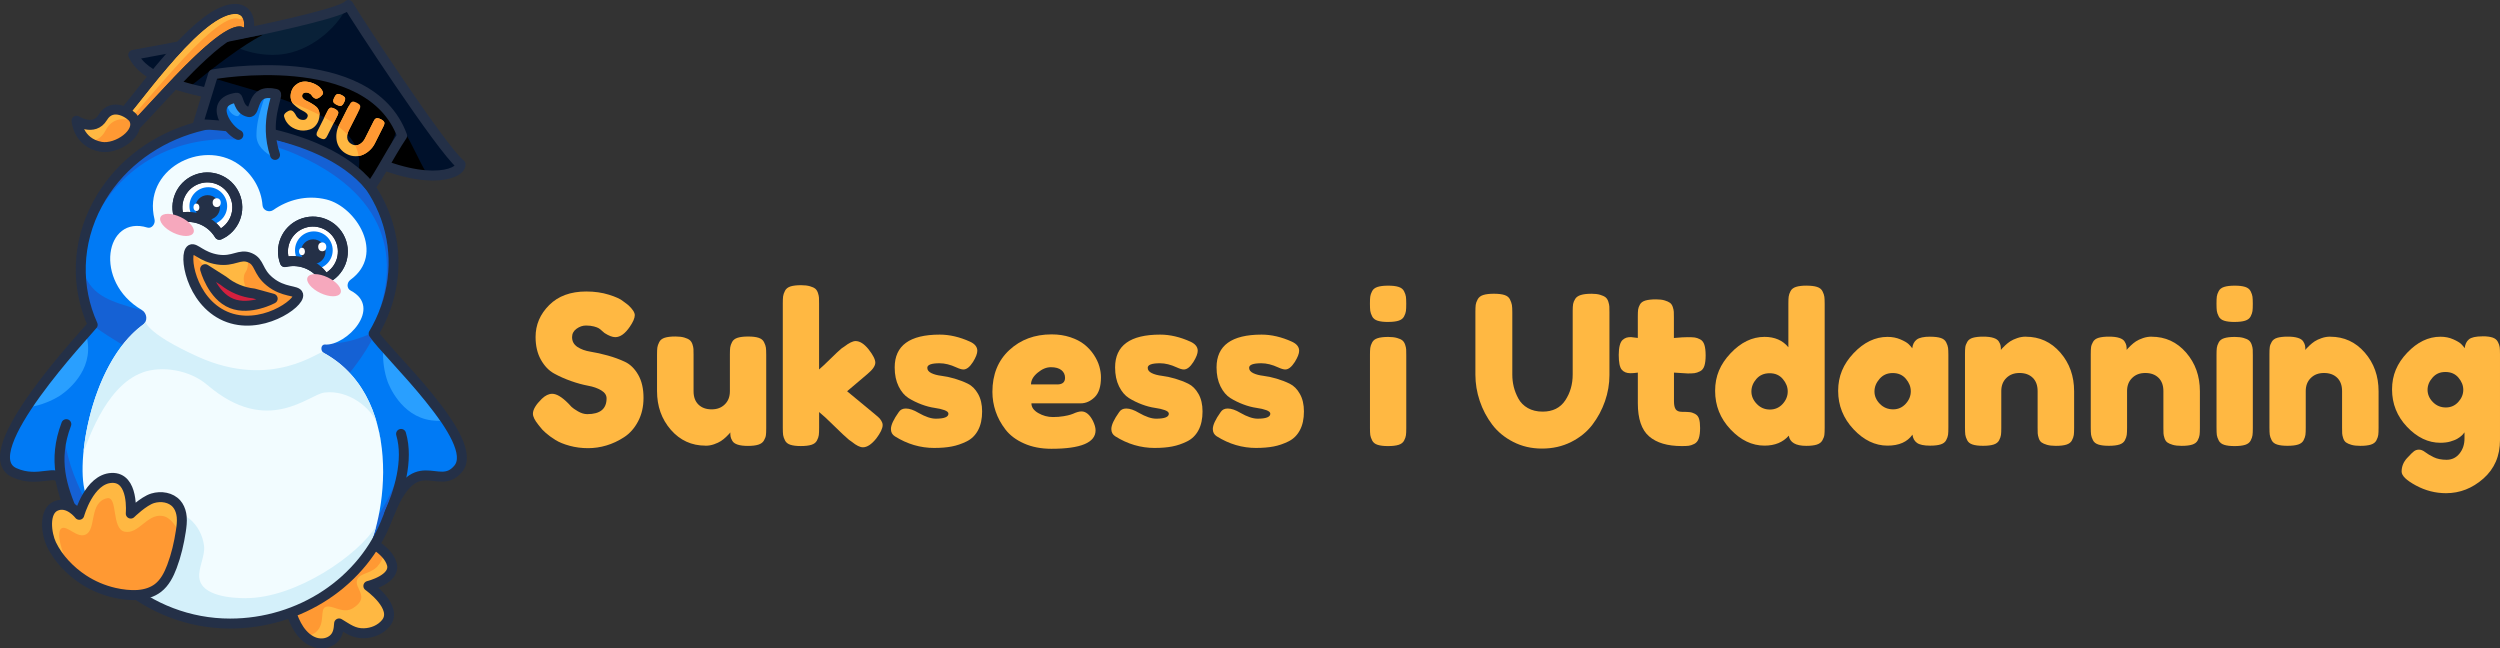 <?xml version="1.0" encoding="UTF-8"?>
<svg xmlns="http://www.w3.org/2000/svg" id="Layer_1" data-name="Layer 1" viewBox="0 0 1023.88 265.56">
  <rect x="0" y="0" width="1023.88" height="265.56" fill="#333333" stroke="none"/>
  <defs>
    <style> .cls-1 { fill: none; } .cls-1, .cls-2, .cls-3 { stroke: #243047; stroke-width: 4.08px; } .cls-1, .cls-2, .cls-3, .cls-4 { stroke-linecap: round; stroke-linejoin: round; } .cls-5 { fill: #243047; } .cls-6 { fill: #00112b; } .cls-2 { fill: #d4203e; } .cls-3, .cls-7 { fill: #fff; } .cls-8 { fill: #d4f0fa; } .cls-9 { fill: #1561d4; } .cls-10 { fill: #f6a8bd; } .cls-11 { fill: #f93; } .cls-12 { fill: #ffb842; } .cls-4 { stroke: #299fff; stroke-width: 1.73px; } .cls-4, .cls-13 { fill: #007af5; } .cls-14 { fill: #f2fcff; } .cls-15 { fill: #299fff; } .cls-16 { fill: #092138; } </style>
  </defs>
  <path class="cls-12" d="M160.47,230.99c1.77,6.21-9.61,8.99-9.61,8.99,0,0,12.5,8.78,7.16,15.26-2.16,2.62-5.51,4.02-8.94,4.11-4.22.12-6.67-1.92-10.2-4.02-.16,2.6-.5,4.91-2.56,6.59-1.91,1.56-4.65,1.99-7.14,1.24-2.69-.81-4.98-2.88-6.61-5.28s-2.68-5.13-3.62-7.86c-1.47-4.26-2.74-8.67-2.76-13.08-.03-8.91,7.44-17.4,15.62-19.23,4.17-.93,8.68-.32,12.9,1.13,4.63,1.59,13.99,5.98,15.75,12.13v.02Z"></path>
  <path class="cls-11" d="M154.61,231.92c1.4-1.52,2.4-3.6,2.86-5.67-3.49-3.51-8.95-6.03-12.33-7.24-1.51.36-2.98.77-4.31,1.15-6.6,1.86-17.3,4.87-24.01,12.29-.41,1.47-.61,2.99-.61,4.52.01,4.41,1.28,8.82,2.76,13.08.94,2.72,1.99,5.46,3.62,7.86.71,1.05,1.54,2.01,2.47,2.86,1.82-.4,3.44-1.08,4.49-2.03,3.87-3.56,1.2-9.39,3.96-10.22,2.81-.84,6.95,3.14,11.09.53,7.37-4.65.12-8.17,1.74-11.79,1.16-2.6,5.43-2.23,8.28-5.32v-.02Z"></path>
  <path class="cls-1" d="M160.47,230.99c1.77,6.21-9.61,8.99-9.61,8.99,0,0,12.5,8.78,7.16,15.26-2.16,2.62-5.51,4.02-8.94,4.11-4.22.12-6.67-1.92-10.2-4.02-.16,2.6-.5,4.91-2.56,6.59-1.91,1.56-4.65,1.99-7.14,1.24-2.69-.81-4.98-2.88-6.61-5.28s-2.68-5.13-3.62-7.86c-1.47-4.26-2.74-8.67-2.76-13.08-.03-8.91,7.44-17.4,15.62-19.23,4.17-.93,8.68-.32,12.9,1.13,4.63,1.59,13.99,5.98,15.75,12.13v.02Z"></path>
  <path class="cls-13" d="M153.03,136.63c.42-.71.83-1.44,1.23-2.17,15.98-29.61,3.35-65.02-28.21-79.11-31.55-14.08-70.08-1.5-86.06,28.1-8.78,16.27-8.92,34.29-2.03,49.57-1.98,2.71-44.62,42.53-32.1,60.56,8.79,3.37,18.55,1.25,18.27-.28-6.45-35.25-2.57,62.08,70.12,62.08,28.84,0,53.69-18.03,64.91-44.16,3.02-7.03.31-15.42,26.32-16.96,15.06-.89-24.31-51.32-32.46-57.63h0Z"></path>
  <path class="cls-9" d="M96.34,243.7c-7.28,0-14.52-1.17-21.42-3.48.14-.35.27-.66.37-.93,2.76-6.95,4.97-20.59-3.02-27.22-7.84-6.51-22.14-3.48-30.12,5.08-.5-.62-.99-1.25-1.47-1.89-1.7,2.77-3.15,5.68-4.17,8.76.25.37.5.73.76,1.09h0c.24.34.48.68.73,1.01,0,0,0,.02.02.03.49.67.99,1.33,1.5,1.98.02.02.03.04.05.06.51.65,1.03,1.28,1.56,1.91,0,.02.03.03.04.05.8.95,1.62,1.87,2.46,2.77,0,0,.03.03.04.04.56.6,1.12,1.18,1.7,1.76.02.02.04.04.06.06.57.57,1.16,1.14,1.75,1.69.02.02.04.03.05.05.29.27.59.55.89.82h0c.61.55,1.22,1.09,1.84,1.61.02.02.04.04.07.06.61.52,1.24,1.03,1.87,1.52.03.02.06.05.09.07.63.5,1.27.98,1.92,1.45.02.02.04.03.07.05.31.23.63.45.94.68,0,0,.03.02.04.03.66.46,1.32.91,1.99,1.35.03.02.06.04.1.06.67.43,1.34.86,2.02,1.27.04.02.07.04.11.07.68.41,1.37.81,2.07,1.2.03,0,.05.03.08.04.33.18.66.36,1,.54.03,0,.05.03.08.04.7.37,1.41.74,2.13,1.09.04.02.08.04.12.06.71.35,1.43.68,2.15,1,.04.02.08.04.12.05.36.16.72.31,1.08.47h0c.23.1.45.19.68.28.04,0,.07.03.11.04.21.09.42.17.63.25.05.02.1.04.16.06.2.08.4.16.6.23.06.02.12.05.19.07.2.07.39.15.59.22.07.03.14.05.21.08.19.07.38.14.58.21.06.02.12.04.18.06.01,0,.03,0,.04.02.19.07.38.13.57.2h0c.08.03.15.05.23.08.19.06.38.13.57.19.08.03.16.05.24.08.19.06.38.12.57.18.08.03.16.05.24.07.19.06.38.12.57.17.06.02.13.04.19.06l.06.02c.19.06.38.11.57.17.08.02.16.04.24.07.2.05.39.11.59.16.07.02.14.04.21.06.2.05.41.11.61.16.06,0,.11.03.17.04.22.06.44.11.66.17h.01c.36.09.73.17,1.09.26.05,0,.1.02.15.03.36.08.72.16,1.09.23.04,0,.08.02.12.02.19.04.37.07.56.11.1.02.19.04.29.06.17.03.34.06.5.09.09.02.18.03.27.05.03,0,.06,0,.09.02.16.03.32.06.49.08h.04c.11.02.22.04.33.06.16.03.31.05.47.07.13.02.27.04.4.06.15.02.3.04.46.07h.01c.13.02.27.04.4.06.15.02.3.04.45.06.14.02.28.04.43.05.15.02.29.04.44.05.09,0,.18.02.27.03.06,0,.12,0,.18.02.14.02.29.03.43.05.08,0,.17.02.25.03.07,0,.14,0,.2.02.14,0,.28.03.42.04.15,0,.31.03.46.04.14,0,.28.02.41.03.16,0,.32.02.48.04.13,0,.27.02.4.03.12,0,.25.02.37.02h.12c.13,0,.26.02.39.02.17,0,.34.02.51.02.13,0,.25,0,.38.02.18,0,.36,0,.54.02.12,0,.23,0,.35,0,.2,0,.41,0,.61,0h2.03c.28,0,.57,0,.85-.02h.15c.23,0,.47,0,.7-.02.09,0,.17,0,.26,0,.2,0,.39-.02.59-.03.09,0,.18,0,.27-.02.19,0,.38-.02.57-.03.1,0,.21,0,.31-.02.16,0,.31-.02.47-.03h.06c.11,0,.22-.02.32-.03.08,0,.16,0,.23-.02.09,0,.19,0,.28-.02.11,0,.23-.02.34-.03.08,0,.17-.02.25-.02s.16,0,.24-.02c.1,0,.21-.02.31-.03.17-.02.35-.04.52-.06.12,0,.24-.03.35-.04.16-.02.32-.04.48-.06.12,0,.24-.03.36-.05.16-.02.31-.04.47-.06.12-.02.23-.03.35-.05.09,0,.19-.03.28-.04.06,0,.13-.02.19-.03.13-.02.25-.04.38-.06.05,0,.11-.02.16-.03.09,0,.19-.03.28-.04.12-.02.25-.04.37-.06.15-.02.3-.05.44-.07.12-.02.25-.04.37-.07.15-.03.3-.05.45-.08.12-.02.24-.05.35-.07.15-.03.31-.06.46-.09.13-.03.26-.05.39-.08l.42-.09c.13-.03.27-.06.4-.09.02,0,.05,0,.07,0,.11-.02.22-.05.34-.07.14-.03.27-.06.41-.09.08-.02.17-.04.25-.06.05,0,.1-.02.15-.03.14-.03.27-.07.41-.1.13-.03.26-.06.39-.1.14-.03.27-.07.41-.1.06-.02.12-.03.18-.05.07-.02.14-.03.2-.05.14-.04.28-.08.42-.11.12-.03.25-.07.37-.1.14-.04.28-.08.42-.12l.12-.03c.09-.02.17-.05.26-.07.14-.04.28-.08.42-.12.12-.04.25-.07.37-.11.14-.04.28-.09.43-.13.12-.04.24-.07.35-.11.14-.05.29-.09.43-.14.03,0,.06-.02.09-.03.09-.03.17-.05.26-.08.14-.05.29-.1.43-.14.11-.04.23-.08.34-.12.14-.05.29-.1.43-.15.05-.02.11-.04.16-.06.06-.02.12-.04.17-.06.15-.05.29-.11.44-.16.11-.04.22-.08.32-.12.15-.05.3-.11.44-.17.11-.04.21-.08.32-.12.15-.06.29-.11.44-.17.04-.02.08-.03.12-.05.07-.03.13-.05.2-.08.15-.06.3-.12.45-.18.1-.04.2-.08.3-.12.15-.06.29-.12.44-.18.1-.04.21-.09.31-.13.15-.06.29-.13.44-.19.1-.04.2-.09.3-.13.15-.07.3-.14.46-.2.09-.04.19-.08.28-.13.15-.07.3-.14.45-.21.1-.04.19-.09.29-.13.15-.07.3-.14.46-.22.07-.03.14-.07.22-.1.02,0,.04-.02.06-.03.15-.07.31-.15.46-.23.06-.03.13-.06.19-.09.03,0,.05-.02.08-.04.16-.08.31-.16.46-.23.09-.04.17-.09.26-.13.15-.08.31-.16.46-.24.09-.04.17-.09.26-.13.16-.08.31-.17.47-.25.03-.02.06-.03.09-.05.05-.03.1-.05.15-.08.16-.08.31-.17.47-.26.08-.04.16-.09.24-.13.16-.09.31-.18.47-.26.08-.04.16-.09.23-.13.16-.09.32-.18.48-.28.07-.04.15-.09.22-.13.16-.09.32-.19.48-.28.05-.03.09-.05.14-.08.03-.02.06-.03.08-.05.16-.1.32-.19.47-.29.07-.04.14-.09.22-.13.16-.1.32-.2.48-.3l.03-.02c.06-.04.12-.07.17-.11.16-.1.32-.2.48-.31.07-.04.13-.09.2-.13.16-.1.32-.21.47-.31.03-.02.06-.04.09-.06.04-.02.07-.05.11-.07.16-.11.32-.21.47-.32.07-.04.13-.09.2-.13.16-.11.32-.22.48-.33.06-.04.13-.09.19-.13.16-.11.32-.23.48-.34.06-.04.11-.08.17-.12h0c.16-.12.32-.24.48-.36.02,0,.04-.03.06-.04.04-.03.08-.06.11-.08.16-.12.32-.24.49-.36,0,0,.03-.02.04-.03.04-.03.08-.06.13-.09.16-.12.32-.24.48-.37.05-.04.11-.08.16-.12.16-.13.33-.25.49-.38.02,0,.04-.03.05-.04.03-.02.06-.05.1-.07.16-.13.33-.26.49-.39.04-.03.07-.06.11-.09,0,0,.03-.02.04-.03.16-.13.33-.26.49-.4.02,0,.04-.03.05-.04.03-.02.06-.05.09-.07.16-.13.33-.27.49-.41.04-.04.09-.07.13-.11.16-.14.32-.27.48-.41.03-.03.06-.05.09-.08l.04-.04c.16-.14.33-.28.49-.43.02-.02.04-.04.07-.06.02-.02.04-.03.05-.05.16-.14.33-.29.49-.44.04-.03.08-.07.11-.1.16-.15.33-.3.49-.45.04-.03.07-.07.11-.1.16-.15.32-.3.48-.45l.11-.11c.16-.15.33-.31.49-.47.03-.03.07-.06.1-.1.16-.16.32-.31.48-.47l.04-.04s.04-.03.05-.05c.16-.16.33-.32.49-.49l.09-.09c.16-.16.32-.33.48-.49l.07-.07.02-.02c.16-.17.32-.34.48-.5l.05-.05.03-.03c.16-.17.32-.34.48-.51l.08-.08c.16-.17.32-.35.48-.52l.03-.03s.03-.03.04-.05c.16-.17.31-.35.47-.52.02-.03.05-.06.07-.08.16-.18.31-.36.47-.54.02-.03.05-.05.07-.08.15-.18.31-.36.46-.54,0-.02.03-.03.04-.05,0,0,.02-.02.03-.03.16-.18.31-.37.47-.56.02-.02.03-.04.05-.06h0c.16-.2.31-.39.47-.58,0,0,0,0,0-.02,0-.02.03-.03.04-.05.16-.19.31-.38.46-.58.02-.02.03-.04.05-.06.15-.19.31-.39.46-.59.02-.02.03-.04.05-.06.15-.2.3-.39.45-.59l.02-.03s.02-.02.02-.03c.15-.2.3-.4.45-.6,0-.02.03-.04.04-.05.15-.2.3-.41.45-.61,0-.02.03-.03.04-.05.15-.21.3-.41.44-.62h0s.02-.03.03-.05c.15-.21.3-.42.44-.63,0,0,.02-.03.03-.04.15-.21.29-.43.44-.64h0s0-.03.02-.04c.15-.22.29-.43.44-.65h0s0-.03.02-.04c.14-.22.29-.44.43-.66h0s0-.02.02-.03c.14-.22.28-.44.43-.67l.02-.03c.14-.22.28-.45.42-.68h0s0-.02,0-.03c.14-.23.28-.45.41-.68h0v-.02c.14-.23.27-.46.41-.69,0,0,0,0,0-.02.14-.23.27-.47.41-.7h0v-.02c.13-.23.27-.47.4-.71h0c.13-.25.26-.49.39-.73h0c.13-.25.26-.49.39-.74h0c.13-.25.25-.5.38-.74h0c.13-.25.25-.5.37-.75h0c.25-.5.49-1,.73-1.51h0c.22-.47.44-.95.65-1.43h0c3.3-7.4,5.43-15.25,6.33-23.29h0c0-.13-.02-.26-.04-.38-8.39,31.89-35.96,55.08-68.67,55.08l.12.03Z"></path>
  <path class="cls-9" d="M153.03,136.63c.14-.23.27-.47.41-.7-26.58,12.28-27.45-4.8-60.18,8.54-32.03-24.91-55.16-12.99-60.11-36.79-.42,8.71,1.23,17.4,4.82,25.34-.59.81,66.83,46.56,99.76,25.16,5.26-3.42,16.28-20.04,15.3-21.56h0Z"></path>
  <path class="cls-14" d="M132.59,144.52c-1.48-.82-1.2-3.53.49-3.41,8.75.63,23.81-15.18,10.51-22.12-1.68-.88-1.6-3.27-.07-4.39,14.48-10.53,2.37-29.96-9.89-32.92-8.17-1.97-15.85.22-21.67,4.31-1.77,1.24-4.3.16-4.45-1.92-.47-6.45-4.01-12.79-9.9-16.85-15.08-10.4-39.35,2.23-34.32,22.63.43,1.76-1.11,3.91-2.93,3.35-17.26-5.34-22.24,22.05-2.32,33.72,2.21,1.29,2.59,4.54.54,6.04-22.3,16.32-28.45,60.79-22.78,70.98.34.62-.71,8.27-3.12,13.82,12.36,22.51,35.32,37.63,61.6,37.63,21.53,0,40.83-10.05,53.91-26.01,8.7-10.63,19.62-65.45-15.58-84.85h-.02Z"></path>
  <path class="cls-8" d="M58.5,152.48c7.67-2.66,18.96-1.18,26.43,5.2,24.67,21.11,41.5,3.89,47.93,3.09,10.04-1.26,19.5,6.57,21.6,12.93-2.13-7.86-5.8-15.3-11.62-21.34h0c-1.02-1.07-2.1-2.08-3.23-3.03h0c-.21-.18-.42-.35-.64-.53-.02-.02-.05-.04-.07-.06,0,0,0,0-.02,0-.02-.02-.04-.03-.06-.05-.24-.19-.49-.39-.73-.57,0,0-.02,0-.02-.02,0,0-.02,0-.03-.02-.54-.41-1.09-.81-1.66-1.2-.05-.03-.1-.07-.15-.1-.02,0-.04-.03-.06-.04,0,0,0,0-.02,0-.2-.14-.41-.27-.61-.41-.02,0-.04-.03-.06-.04-.07-.05-.14-.09-.21-.14h0c-.19-.12-.38-.25-.58-.37-.1-.06-.2-.13-.31-.19-.2-.12-.4-.24-.61-.36-.02,0-.03-.02-.05-.03,0,0-.02,0-.03-.02-.07-.04-.14-.08-.21-.12-.3-.17-.6-.34-.9-.51h0c-.06-.03-.12-.07-.18-.11,0,0-.03-.02-.04-.03-.05-.04-.11-.08-.15-.13h0c-1.05-1.03-20.51,15.68-51.19,1.79-22.27-10.08-21.24-14.74-21.47-14.28,0,.03-.03.06-.05.09-.05.09-.1.18-.16.27h0c-.08.13-.18.25-.28.36h0c-.05.06-.1.11-.15.16h0s-.09.09-.14.13c-.05.04-.1.08-.14.12-.02.02-.04.04-.07.05-.18.14-.37.27-.55.41-.04.03-.09.07-.13.1-.02,0-.03.03-.05.04-.12.09-.24.19-.36.28,0,0-.02.02-.03.02-.06.05-.12.1-.18.15-.11.09-.22.18-.33.27-.02.02-.04.03-.06.05s-.05.04-.07.06c-.03.02-.05.05-.08.07-.11.09-.22.18-.32.27-.02.02-.05.04-.07.06-.03.03-.07.06-.1.08,0,0-.03.02-.04.04-.11.09-.21.19-.32.28-.03.03-.06.05-.09.08-.02.02-.05.04-.07.07,0,0-.03.02-.04.03-.1.09-.19.17-.29.26h0c-8.46,7.74-14.26,19.66-17.7,31.5h0c-.06.22-.12.43-.18.64v.03c-.06.21-.12.41-.17.62v.04c-.07.2-.12.41-.18.61,0,0,0,.03,0,.04-.05.2-.11.4-.16.61v.04c-.06.2-.12.41-.17.61v.02c-.06.21-.11.42-.16.62h0c-.58,2.36-1.07,4.68-1.47,6.95v.03c-.04.19-.07.37-.1.56,0,.03,0,.05,0,.08-.03.17-.06.35-.09.52,0,.04,0,.07-.02.11-.03.17-.05.33-.08.5,0,.04,0,.09-.02.13-.02.16-.05.32-.07.48,0,.05,0,.1-.02.15-.02.15-.05.31-.07.46,0,.05-.02.1-.02.16-.02.15-.04.3-.06.45,0,.05,0,.11-.02.16-.02.15-.04.3-.06.45,0,.05,0,.11-.02.16-.02.15-.04.29-.06.44,0,.05,0,.11-.02.16-.02.15-.04.29-.05.44,0,.05,0,.1-.02.16-.02.15-.03.3-.05.44,0,.05,0,.1-.02.15-.02.15-.03.3-.05.45v.07c.92-.8,8.09-26.5,24.29-32.12h-.03Z"></path>
  <path class="cls-8" d="M100.77,244.99c-5.75,0-18.28-.79-19.15-8.36-.47-4.15,2.51-8.97,1.93-13.23-.59-4.29-2.61-8.17-5.96-10.95-4.82-4-18.26,2.66-23.99,10.25-.16-.22-.32-.43-.47-.65-2.22,2.93-4.36,5.92-6.27,9.04.35.33.71.65,1.07.97-.96,2.26-1.26,3.97-.59,4.58,17.61,16.29,42.59,22.7,65.77,16.08.04,0,.09-.03.13-.04.02,0,.04,0,.06-.02.17-.05.34-.1.51-.15h0c.78-.23,1.55-.48,2.32-.74.03,0,.06-.02.09-.03.21-.07.42-.15.64-.22.07-.02.14-.05.2-.07.2-.07.4-.14.6-.22.08-.03.15-.06.23-.09.2-.07.39-.15.59-.22.08-.03.15-.06.23-.09.2-.08.39-.15.59-.23.06-.03.13-.05.19-.08.92-.37,1.84-.76,2.74-1.16.08-.04.16-.07.23-.1.18-.08.35-.16.53-.24.1-.04.19-.09.29-.13.17-.08.33-.16.5-.24.1-.05.2-.1.3-.15.16-.08.33-.16.49-.24.1-.05.2-.1.31-.15.16-.08.32-.16.48-.24.1-.05.2-.1.3-.16.16-.08.33-.17.49-.25.04-.02.08-.04.12-.06.35-.19.7-.38,1.05-.57.11-.06.22-.12.34-.19.14-.08.28-.16.42-.24.12-.07.24-.14.36-.21.13-.08.27-.16.4-.23.13-.07.25-.15.38-.22.13-.08.26-.15.39-.23s.26-.16.39-.24c.12-.08.25-.15.37-.23.14-.08.27-.17.41-.26.12-.07.23-.15.35-.22.16-.1.32-.2.47-.31.09-.06.18-.12.28-.18.24-.16.48-.32.72-.48.09-.06.18-.12.27-.19.16-.11.31-.21.47-.32.1-.07.2-.14.31-.22.14-.1.29-.2.43-.3.1-.07.21-.15.31-.22.14-.1.28-.2.42-.31.1-.08.21-.15.31-.23.14-.11.29-.21.43-.32.1-.07.2-.15.29-.22.15-.12.3-.23.46-.35.09-.07.17-.13.26-.2.21-.16.42-.33.63-.5.03-.02.05-.04.08-.06.98-.79,1.94-1.6,2.88-2.44.7-.63,1.41-1.28,2.12-1.95h0c.49-.48.98-.96,1.46-1.45l.07-.07c.22-.22.43-.44.64-.67l.09-.09c.21-.22.41-.44.62-.66.03-.03.05-.06.08-.09.21-.23.42-.45.62-.68.02-.02.04-.05.06-.07.21-.24.42-.47.63-.71,0-.02.03-.03.04-.05.22-.25.43-.5.65-.75,0,0,.02-.02.02-.03.22-.26.44-.52.66-.78h0c.67-.87,1.28-1.77,1.84-2.7h0c.06-.1.12-.21.17-.32,0,0,0-.02.02-.03.06-.1.11-.21.17-.31,0-.02.02-.03.03-.05.05-.1.11-.21.16-.32,0-.02.02-.03.03-.05.05-.11.11-.22.16-.33,0,0,0-.03.02-.04.06-.12.11-.24.17-.36h0c.37-.78.73-1.62,1.08-2.52v-.02c.05-.14.11-.28.16-.42,0-.02,0-.04.02-.05.05-.14.1-.27.16-.41l.02-.07c.05-.14.1-.28.15-.42,0-.02.02-.04.02-.06.05-.14.1-.29.16-.44,0,0,0-.03,0-.04.4-1.13.78-2.34,1.14-3.61v-.03c.05-.17.1-.34.14-.51l.02-.06c.05-.17.09-.34.14-.5,0-.02,0-.05.02-.07.05-.17.09-.34.13-.51-7.12,11.89-32.82,29.58-53.31,29.58h.03Z"></path>
  <path class="cls-8" d="M155.09,211.05h0s0,.06-.02.09c1.72-8.46,2.47-18.67,1.12-28.76v-.05c1.36,10.07.61,20.26-1.09,28.72h0Z"></path>
  <path class="cls-8" d="M154.77,174.89c.33,1.76.88,4.35,1.42,7.44-.33-2.51-.81-4.99-1.42-7.44Z"></path>
  <path class="cls-8" d="M154.77,174.89s0-.03,0-.05c-.09-.36-.18-.72-.28-1.07,0-.02,0-.04-.02-.07.11.39.21.79.31,1.19h0Z"></path>
  <path class="cls-8" d="M154.1,215.35c.05-.18.09-.36.14-.54-.05.18-.09.36-.14.54Z"></path>
  <path class="cls-8" d="M154.25,214.79c.29-1.16.56-2.36.82-3.6-.25,1.24-.52,2.44-.82,3.6Z"></path>
  <path class="cls-1" d="M164.26,177.71c3.22,10.91-1.02,24-4.8,32.66"></path>
  <path class="cls-9" d="M26.65,181.64c-1.88,2.55-3.42,27.01,7.18,41.2,1.1-2.96,2.58-5.75,4.27-8.43-5.58-17.01-8.15-17.07-11.45-32.76h0Z"></path>
  <path class="cls-9" d="M39.81,87.89c14.12-26.39,43.88-36.31,72.43-27.96,1.58.46,3.16.98,4.74,1.56,1.24.45,1.85.68,3.08,1.2,38.52,16.39,45.19,43.24,32.59,71.42,15.24-28.94,2.95-63.42-27.58-77.17-30.65-13.8-68.08-1.47-83.6,27.53-.67,1.25-1.28,2.51-1.85,3.77.06-.12.12-.24.19-.36h0Z"></path>
  <path class="cls-15" d="M36.03,141.15c-.12-1.24-.32-2.47-.62-3.68-9.08,10.41-17.88,22.09-22.59,29.1,3.99-.62,8.5-2.48,11.64-4.47.98-.62,12.68-8.31,11.56-20.96h0Z"></path>
  <path class="cls-15" d="M176.63,172.15c1.23.16,2.48.23,3.72.21-8.15-11.15-17.6-22.31-23.41-28.45-.27,4.03.55,8.84,1.8,12.34.39,1.09,5.31,14.2,17.89,15.9Z"></path>
  <path class="cls-1" d="M153.03,136.63c.42-.71.83-1.44,1.23-2.17,15.98-29.61,3.35-65.02-28.21-79.11-31.55-14.08-70.08-1.5-86.06,28.1-8.78,16.27-8.92,34.29-2.03,49.57-1.79,2.45-49.51,52.61-32.1,60.56,10,4.56,17.75-2.19,18.99,3.41,7.41,33.47,35.67,58.39,69.4,58.39,28.45,0,54.56-16.91,64.45-43.1,11.3-29.94,20.62-10.15,28.99-20.33,9.44-11.47-29.24-46.93-34.67-55.32h0Z"></path>
  <path class="cls-3" d="M88.28,94.02c.58.67,1.1,1.39,1.56,2.14,6.21-2.71,9.04-9.94,6.32-16.15-2.71-6.21-9.94-9.04-16.15-6.32-5.98,2.61-8.87,9.46-6.56,15.56,5.45-1.3,11.16.54,14.83,4.77Z"></path>
  <circle class="cls-13" cx="85.31" cy="84.39" r="7.72"></circle>
  <circle class="cls-5" cx="85.04" cy="84.97" r="5.05"></circle>
  <ellipse class="cls-7" cx="88.75" cy="83" rx="1.66" ry="1.83" transform="translate(-2.35 2.59) rotate(-1.65)"></ellipse>
  <ellipse class="cls-7" cx="80.44" cy="84.9" rx="1.21" ry="1.53" transform="translate(-2.41 2.35) rotate(-1.65)"></ellipse>
  <path class="cls-1" d="M88.28,94.02c.58.67,1.1,1.39,1.56,2.14,6.21-2.71,9.04-9.94,6.32-16.15-2.71-6.21-9.94-9.04-16.15-6.32-5.98,2.61-8.87,9.46-6.56,15.56,5.45-1.3,11.16.54,14.83,4.77Z"></path>
  <path class="cls-3" d="M131.51,112.11c.58.67,1.1,1.39,1.56,2.14,6.21-2.71,9.04-9.94,6.32-16.15-2.71-6.21-9.94-9.04-16.15-6.32-5.98,2.61-8.87,9.46-6.56,15.56,5.45-1.3,11.16.54,14.83,4.77Z"></path>
  <circle class="cls-13" cx="128.54" cy="102.49" r="7.72"></circle>
  <circle class="cls-5" cx="128.27" cy="103.07" r="5.05"></circle>
  <ellipse class="cls-7" cx="131.98" cy="101.09" rx="1.66" ry="1.83" transform="translate(-2.86 3.84) rotate(-1.65)"></ellipse>
  <ellipse class="cls-7" cx="123.67" cy="102.99" rx="1.21" ry="1.53" transform="translate(-2.91 3.6) rotate(-1.65)"></ellipse>
  <path class="cls-1" d="M131.51,112.11c.58.67,1.1,1.39,1.56,2.14,6.21-2.71,9.04-9.94,6.32-16.15-2.71-6.21-9.94-9.04-16.15-6.32-5.98,2.61-8.87,9.46-6.56,15.56,5.45-1.3,11.16.54,14.83,4.77Z"></path>
  <ellipse class="cls-10" cx="72.48" cy="92.12" rx="3.54" ry="7.47" transform="translate(-41.9 117.74) rotate(-64.43)"></ellipse>
  <ellipse class="cls-10" cx="132.71" cy="116.81" rx="3.54" ry="7.47" transform="translate(-29.94 186.1) rotate(-64.43)"></ellipse>
  <path class="cls-1" d="M27.16,173.71c-5.69,14.91-1.63,26.06,2.84,36.66"></path>
  <path class="cls-11" d="M72.93,207.14c-.18-.28-.38-.54-.59-.79-2.32-2.69-6.4-3.31-9.8-2.28-3.81,1.15-6.03,3.91-8.99,6.27-1.39-1.95-.89-4.93-1.03-7.18-.15-2.22-.69-4.58-2.36-6.04-1.19-1.04-2.84-1.48-4.42-1.39s-3.1.69-4.46,1.51c-2.42,1.46-4.32,3.63-5.74,6.05-1.25,2.13-3.02,5.03-3.06,7.54-2.51-1.25-4.57-3.22-7.43-3.72-.71-.12-1.45-.15-2.12.1-.94.35-1.6,1.19-2.09,2.06-2.35,4.12-1.8,9.4.24,13.68,2.74,5.74,7.76,10.91,13.04,14.37,3.88,2.55,8.18,4.38,12.7,5.42,3.17.72,6.53,1.15,9.78.9,2.9-.22,5.82-1.08,8.13-2.86,2.8-2.16,4.46-5.47,5.71-8.78,1.77-4.68,2.9-9.59,3.65-14.54.29-1.91.53-3.86.35-5.79-.15-1.6-.61-3.2-1.48-4.54h-.03Z"></path>
  <path class="cls-12" d="M25.05,216.47c2.3-1.75,6.67,4.46,10.33,2.31,4.05-2.39,1.15-12.98,8.37-14.71,4.7-1.13,1.73,12.64,7.36,13.7,5.69,1.07,9.1-7.33,15.29-6.49,3.68.5,6.11,4.81,7.4,7.91.1-.58.19-1.16.28-1.74.29-1.91.53-3.86.35-5.79-.15-1.6-.61-3.2-1.48-4.54-.18-.28-.38-.54-.59-.79-2.32-2.69-6.4-3.31-9.8-2.28-3.81,1.15-6.03,3.91-8.99,6.27-1.39-1.95-.89-4.93-1.03-7.18-.15-2.22-.69-4.58-2.36-6.04-1.19-1.04-2.84-1.48-4.42-1.39s-3.1.69-4.46,1.51c-2.42,1.46-4.32,3.63-5.74,6.05-1.25,2.13-3.02,5.03-3.06,7.54-2.51-1.25-4.57-3.22-7.43-3.72-.71-.12-1.45-.15-2.12.1-.94.35-1.6,1.19-2.09,2.06-2.35,4.12-1.8,9.4.24,13.68,1.79,3.74,4.55,7.25,7.71,10.19-3.95-7.35-5.76-15.12-3.74-16.66h-.02Z"></path>
  <path class="cls-1" d="M72.93,207.14c-.18-.28-.38-.54-.59-.79-2.32-2.69-6.4-3.31-9.8-2.28-3.81,1.15-8.99,6.27-8.99,6.27,0,0,1.41-15.03-7.82-14.61s-13.26,15.11-13.26,15.11c0,0-4.38-5.8-9.56-3.62s-3.9,11.46-1.85,15.74c2.74,5.74,7.76,10.91,13.04,14.37,3.88,2.55,8.18,4.38,12.7,5.42,3.17.72,6.53,1.15,9.78.9,2.9-.22,5.82-1.08,8.13-2.86,2.8-2.16,4.46-5.47,5.71-8.78,1.77-4.68,2.9-9.59,3.65-14.54.29-1.91.53-3.86.35-5.79-.15-1.6-.61-3.2-1.48-4.54h0Z"></path>
  <path class="cls-11" d="M78.27,102.17c1.6-.86,4.21,3.07,10.83,4.12,6.58,1.04,9.03-2.55,13.28-.72,4.13,1.78,2.97,5.54,8.05,9.72,5.66,4.67,11.2,3.45,11.69,5.38.88,3.52-15.53,15.08-29.84,8.84-14.35-6.26-17.11-25.67-14-27.34h-.01Z"></path>
  <path class="cls-12" d="M101.76,120.44c.7-.84-2.55-3.45-1.84-7.37.31-1.75,1.02-1.54,1.45-3.56.33-1.54.22-3.03.04-4.28-3.68-.95-6.24,2.02-12.3,1.05-6.32-1-8.99-4.63-10.6-4.21,1.99,3.29,4.39,6.32,7.13,9.02,6.93,6.82,15.13,10.55,16.14,9.34h-.02Z"></path>
  <path class="cls-2" d="M84,110.23l7.5,4.77c3.56,2.9,7.88,4.7,12.44,5.19l7.74,2.12s-9.22,4.97-16.78,1.98c-7.98-3.15-10.9-14.06-10.9-14.06Z"></path>
  <path class="cls-1" d="M78.27,102.17c1.6-.86,4.21,3.07,10.83,4.12,6.58,1.04,9.03-2.55,13.28-.72,4.13,1.78,2.97,5.54,8.05,9.72,5.66,4.67,11.2,3.45,11.69,5.38.88,3.52-15.53,15.08-29.84,8.84-14.35-6.26-17.11-25.67-14-27.34h-.01Z"></path>
  <path class="cls-6" d="M188.64,67.31c-7.66-6.03-43.82-61.34-45.96-65.27-4.05,5.34-88.11,20.44-88.11,20.44,8.49,19.23,64.2,16.05,71.7,28.37,3.41,4.35,9.34,7.64,16.21,10.13,30.82,16.53,46.32,10.49,46.15,6.33h.01Z"></path>
  <path d="M165.48,53.89c-.49.2-.99.39-1.49.57-1.51,3.79-4.6,9.01-7.11,12.67,10.49,3.63,12.95,4.91,18.54,4.64-1.9-1.63-7.36-14.69-9.94-17.88h0Z"></path>
  <path class="cls-16" d="M142.27,2.43c-4.03,3.15-28.73,9.39-50.08,14.36,5.99,4.12,16,6.87,25.05,5.18,11.64-2.18,21.53-11.68,25.03-19.53h0Z"></path>
  <path d="M90.8,17.27c-6.17,4.67-12.37,10.14-18.01,15.39,1.8.8,3.72,1.54,5.75,2.22,9.93-8.05,20.68-16.26,29.22-20.71-5.92,1.1-11.65,2.14-16.96,3.1Z"></path>
  <path class="cls-1" d="M188.64,67.31c-7.66-6.03-43.82-61.34-45.96-65.27-4.05,5.34-88.11,20.44-88.11,20.44,8.49,19.23,64.2,16.05,71.7,28.37,3.41,4.35,9.34,7.64,16.21,10.13,30.82,16.53,46.32,10.49,46.15,6.33h.01Z"></path>
  <path class="cls-6" d="M81.03,50.88l4.69-18.13s54.02-5.8,75.92,22.03c-2.12,7.45-10.81,22.23-11.38,20.94-7.15-16.38-69.23-24.84-69.23-24.84h0Z"></path>
  <path d="M86.79,29.47l-.54,2.18c14.2,4.57,41.93,10.82,54.32,21.8,3.51,3.11,4.78,5.71,5.23,6.74,1.33,3.03,1.53,5.93,1.21,8.68,2.02,1.71,3.51,3.52,4.32,5.44.57,1.35,9.26-14.08,11.38-21.85-8.06-10.69-19.77-18.16-32.24-21.39-21.41-5.55-43.68-1.6-43.68-1.6Z"></path>
  <path class="cls-1" d="M81.03,50.88l6.27-20.43s63.87-11.54,77.39,25.14c-4.8,7.04-12.34,21.78-13.24,20.68-20.56-24.97-70.42-25.39-70.42-25.39Z"></path>
  <rect class="cls-13" x="97.97" y="54.02" width="5.16" height="4.33"></rect>
  <path class="cls-11" d="M96.16,5.69c-15.17.58-43.04,43.26-46.41,44.43-.14.05-.76,3.54-.58,3.71,2.27,2.12,40.99-48.46,50.74-42.51,0,0,1.03-5.81-3.76-5.63h.01Z"></path>
  <path class="cls-12" d="M98.38,6.2c-.55-.34-1.26-.55-2.22-.51-15.17.58-43.04,43.26-46.41,44.43-.08.03-.3,1.11-.46,2.1,4.16-1.02,38.45-48.39,48.64-44.48.36.15.76.1,1.07-.13.11-.07.19-.18.21-.31.01-.3-.27-.69-.85-1.1"></path>
  <path class="cls-5" d="M96.38,5.68c4.54,0,3.54,5.63,3.54,5.63-.57-.33-1.22-.5-1.88-.49-11.8,0-45.22,43.06-48.67,43.06-.07,0-.13-.02-.19-.06-.18-.17.44-3.66.58-3.71,3.37-1.17,31.23-43.85,46.41-44.43h.22M96.39,1.6h-.37c-5.92.22-12.93,4.68-22.07,14.04-7.07,7.24-14.08,16.07-19.2,22.52-2.77,3.49-5.9,7.44-6.95,8.38-.74.41-1.62,1.19-2.04,2.69-.06.22-.12.47-.19.78-.14.64-.28,1.46-.37,2.13-.16,1.18-.43,3.14,1.21,4.66.81.75,1.87,1.17,2.97,1.16,2.17,0,3.9-1.39,7.2-4.72,2.23-2.24,5.03-5.27,8.28-8.79,5.75-6.22,12.91-13.97,19.41-19.98,9.61-8.89,13.04-9.55,13.73-9.57,1.98,1.07,4.46.32,5.52-1.66.2-.38.35-.79.42-1.22.14-.8.72-4.91-1.75-7.86-1.39-1.65-3.45-2.56-5.8-2.56h0Z"></path>
  <path class="cls-11" d="M31.36,49.44s7.13,4.6,10.71-1.34c3.99-6.62,11.56-1.37,12.66.49,3.36,5.68-6.78,12.74-13.4,11.53-9.41-1.72-9.98-10.68-9.98-10.68h.01Z"></path>
  <path class="cls-12" d="M36.02,57.88c2.61.02,5.42-.94,7.18-4.39,2.95-5.77,8.29-5.21,12.1-3.49-.11-.5-.3-.97-.56-1.41-1.1-1.86-8.67-7.11-12.66-.49-3.58,5.93-10.71,1.34-10.71,1.34,0,0,.33,5.21,4.65,8.44Z"></path>
  <path class="cls-1" d="M31.36,49.44s7.13,4.6,10.71-1.34c3.99-6.62,11.56-1.37,12.66.49,3.36,5.68-6.78,12.74-13.4,11.53-9.41-1.72-9.98-10.68-9.98-10.68h.01Z"></path>
  <path class="cls-4" d="M112.65,63.45c-4.68-13.87,1.59-24.69.3-24.99-10.46-2.43-7.88,8.1-11.09,7.43-4.27-.89-4.1-5.99-4.94-5.87-11.92,1.69-3.58,13.39.7,15.22"></path>
  <path class="cls-15" d="M96.97,47.56c.89.19,1.34-.97,1.74-1.99-1.6-1.81-1.68-4.43-2.29-4.35-1.57.22-2.8.6-3.74,1.09.51,1.52,1.34,4.63,4.29,5.25Z"></path>
  <path class="cls-15" d="M112.44,39.65c-2.08-.48-3.65-.45-4.85-.1.15.03.3.06.46.1.92.21-2.97,7.39-3.02,15.62-.03,4.49,3.26,7.06,7.11,9.37h0c-4.68-13.87,1.59-24.69.3-24.99Z"></path>
  <path class="cls-1" d="M112.65,63.45c-4.68-13.87,1.59-24.69.3-24.99-10.46-2.43-7.88,8.1-11.09,7.43-4.27-.89-4.1-5.99-4.94-5.87-11.92,1.69-3.58,13.39.7,15.22"></path>
  <path class="cls-12" d="M155.98,48.83c.33.16.64.36.92.61.18.16.34.35.45.57.09.2.11.42.07.63-.03.2-.08.4-.15.59-.06.15-.17.37-.31.65l-3.45,6.87c-.49.98-1.14,1.86-1.93,2.62-.79.77-1.69,1.41-2.69,1.89-1.02.49-2.15.73-3.28.72-1.24,0-2.45-.31-3.55-.88-1.1-.54-2.06-1.33-2.79-2.31-.68-.9-1.14-1.95-1.36-3.06-.39-2.17-.08-4.42.9-6.4l3.44-6.85c.13-.27.28-.54.44-.79.14-.19.32-.36.52-.49.25-.17.56-.23.85-.17.85.2,1.65.6,2.32,1.17.23.2.36.48.36.78,0,.24-.03.49-.09.72-.1.29-.22.57-.37.84l-3.43,6.83c-.23.45-.4.92-.51,1.41-.11.51-.16,1.03-.14,1.55.02.56.2,1.1.52,1.56.36.52.85.93,1.42,1.2,1.11.56,2.14.56,3.1.02.98-.57,1.76-1.41,2.25-2.43l3.5-6.97c.12-.26.27-.51.43-.74.14-.18.31-.33.51-.44.25-.14.55-.19.83-.12.42.08.83.23,1.21.43h0Z"></path>
  <path class="cls-12" d="M134.11,45.54c.13-.26.27-.52.43-.77.14-.19.31-.36.5-.49.24-.17.55-.23.84-.16.43.09.84.24,1.23.45.33.16.64.36.91.6.19.16.34.35.45.57.08.2.1.41.06.62-.02.2-.07.39-.15.58-.07.15-.17.37-.31.65l-4,7.97c-.13.26-.27.52-.43.77-.14.19-.31.36-.5.49-.24.17-.55.23-.84.16-.43-.09-.84-.24-1.23-.45-.39-.18-.75-.42-1.07-.71-.23-.2-.36-.48-.36-.78,0-.24.02-.47.09-.69.11-.28.23-.55.37-.81l4.01-7.99h0ZM137.91,42.91c-.39-.18-.75-.42-1.07-.71-.23-.2-.36-.48-.36-.78,0-.24.03-.48.1-.71.22-.55.48-1.07.79-1.57.14-.19.31-.36.5-.49.24-.17.55-.23.84-.16.43.09.84.24,1.23.45.39.18.75.42,1.07.71.23.2.36.48.36.78,0,.24-.03.48-.1.71-.22.55-.48,1.07-.79,1.57-.14.19-.31.36-.5.49-.24.17-.55.23-.84.16-.43-.09-.84-.24-1.23-.45Z"></path>
  <path class="cls-12" d="M116.66,48.64c-.3-.67-.4-1.18-.3-1.55.14-.52.67-1.03,1.61-1.56.54-.3,1.02-.39,1.45-.27.53.14,1.08.71,1.64,1.69l.09.16c.07.14.14.28.22.42.19.28.4.54.65.77.29.31.66.54,1.07.66,1.6.43,2.57,0,2.92-1.31.11-.39-.02-.78-.39-1.17-.43-.43-.93-.77-1.48-1.02-1.4-.69-2.68-1.59-3.81-2.66-.59-.59-.99-1.34-1.17-2.15-.23-.9-.19-1.9.1-3,.41-1.51,1.32-2.68,2.75-3.5s3.11-.97,5.05-.45c.96.25,1.87.64,2.71,1.16.78.5,1.29.92,1.55,1.29l.41.53.1.14c.4.64.55,1.13.46,1.45-.1.36-.43.79-1.01,1.28-.82.7-1.53.97-2.15.8-.36-.1-.76-.39-1.2-.88-.08-.11-.16-.22-.23-.34-.09-.15-.2-.3-.31-.43-.16-.16-.34-.29-.54-.39-.3-.17-.62-.3-.96-.38-.42-.11-.87-.08-1.28.08-.41.14-.73.47-.83.89-.15.49-.02,1.02.33,1.39.41.45.91.8,1.48,1.03.69.31,1.36.66,2.01,1.05.68.4,1.32.85,1.93,1.36.57.49.97,1.17,1.2,2.05s.19,1.89-.11,3.02c-.25,1.02-.75,1.96-1.46,2.74-.61.69-1.4,1.21-2.27,1.5-.8.27-1.64.41-2.48.44-.79.02-1.59-.07-2.36-.28-.77-.2-1.52-.51-2.21-.91-.58-.32-1.11-.73-1.57-1.2-.35-.37-.67-.76-.95-1.18-.21-.29-.38-.61-.51-.94l-.16-.35v.02Z"></path>
  <path class="cls-11" d="M151.58,61.39c.79-.76,1.44-1.65,1.93-2.62l3.45-6.87c.14-.29.25-.51.31-.65.08-.19.13-.39.15-.59.04-.21.02-.43-.07-.63-.12-.22-.27-.41-.45-.57-.28-.24-.59-.45-.92-.61-.38-.2-.79-.35-1.21-.43-.28-.06-.58-.02-.83.12-.2.11-.37.26-.51.44-.16.23-.31.48-.43.74l-3.5,6.97c-.49,1.02-1.27,1.87-2.25,2.43-.54.32-1.17.45-1.8.39.14.28.25.52.33.7.52,1.18.89,2.42,1.11,3.7.69-.11,1.36-.32,1.98-.62.99-.48,1.9-1.12,2.69-1.89h.02Z"></path>
  <path class="cls-11" d="M142.37,54.78c.11-.49.28-.96.51-1.41l4.21-8.24c.14-.27.27-.55.37-.84.07-.24.1-.48.09-.72,0-.3-.14-.58-.36-.78-.67-.57-1.47-.96-2.32-1.17-.3-.06-.6,0-.85.17-.2.13-.38.3-.52.49-.16.25-.31.52-.44.79l-4.22,8.26c-.08.17-.16.33-.23.5.69.53,1.35,1.06,1.97,1.61.65.58,1.23,1.14,1.74,1.68.02-.12.04-.23.07-.35h-.02Z"></path>
  <path class="cls-11" d="M138.53,46.35c.04-.21.02-.42-.06-.62-.11-.22-.27-.41-.45-.57-.27-.24-.58-.44-.91-.6-.39-.21-.8-.36-1.23-.45-.29-.06-.59,0-.84.16-.19.13-.36.3-.5.49-.16.25-.3.5-.43.77l-1.29,2.57c1.34.75,2.62,1.53,3.82,2.33l1.43-2.86c.14-.29.25-.51.31-.65.07-.19.12-.38.15-.58h0Z"></path>
  <path class="cls-11" d="M139.93,38.95c-.39-.21-.8-.36-1.23-.45-.29-.06-.59,0-.84.16-.19.13-.36.3-.5.49-.31.5-.57,1.03-.79,1.57-.07.23-.1.47-.1.71,0,.3.14.58.36.78.32.29.68.53,1.07.71.39.21.8.36,1.23.45.29.06.59,0,.84-.16.19-.13.36-.3.5-.49.31-.5.57-1.03.79-1.57.07-.23.1-.47.1-.71,0-.3-.14-.58-.36-.78-.32-.29-.68-.53-1.07-.71Z"></path>
  <path class="cls-11" d="M130.73,45.8c-.23-.88-.63-1.57-1.2-2.05-.6-.51-1.25-.96-1.93-1.36-.65-.39-1.32-.74-2.01-1.05-.56-.23-1.06-.59-1.48-1.03-.35-.37-.48-.9-.33-1.39.11-.42.42-.76.83-.89.41-.16.86-.19,1.28-.08.34.08.66.21.96.38.2.11.38.24.54.39.12.13.22.28.31.43.07.12.14.23.23.34.44.49.84.78,1.2.88.62.17,1.33-.1,2.15-.8.57-.49.91-.91,1.01-1.28.09-.33-.07-.81-.46-1.45l-.1-.14-.41-.53c-.25-.36-.77-.79-1.55-1.29-.84-.52-1.75-.91-2.71-1.16-1.94-.52-3.62-.37-5.05.45s-2.35,1.99-2.75,3.5c-.3,1.1-.33,2.1-.1,3,.13.56.36,1.08.68,1.56,3.77,1.41,7.45,3.03,11.04,4.85,0-.43-.04-.86-.15-1.28h0Z"></path>
  <path class="cls-12" d="M220.47,173.94c-1.47-1.81-2.21-3.32-2.21-4.5,0-1.7,1.22-3.74,3.65-6.12,1.42-1.36,2.83-2.04,4.25-2.04,1.76,0,3.91,1.27,6.46,3.82l.42.43c.23.28.57.65,1.02,1.1.45.45,1.33,1.06,2.63,1.83,1.3.76,2.58,1.15,3.83,1.15,5.27,0,7.9-2.15,7.9-6.46,0-1.3-.72-2.39-2.17-3.27-1.44-.88-3.24-1.52-5.4-1.91-2.15-.4-4.48-1.03-6.97-1.91s-4.82-1.91-6.97-3.1-3.95-3.07-5.4-5.65c-1.44-2.58-2.17-5.68-2.17-9.31,0-4.99,1.86-9.34,5.57-13.05s8.77-5.57,15.17-5.57c3.4,0,6.5.44,9.31,1.32s4.75,1.77,5.82,2.68l1.7,1.27.43.34c1.76,1.64,2.63,3,2.63,4.08,0,1.19-.68,2.78-2.04,4.76-1.93,2.83-3.91,4.25-5.95,4.25-1.19,0-2.66-.57-4.42-1.7-.17-.11-.5-.4-.98-.85-.48-.45-.92-.81-1.32-1.06-.4-.26-1.06-.51-2-.77-.94-.25-2.03-.38-3.27-.38-1.36,0-2.65.44-3.87,1.32s-1.83,2.03-1.83,3.44c0,1.7.72,3.03,2.17,4,1.45.96,3.24,1.61,5.4,1.96,2.15.34,4.5.86,7.06,1.57,2.55.71,4.9,1.57,7.06,2.59,2.15,1.02,3.95,2.79,5.4,5.31,1.44,2.52,2.17,5.65,2.17,9.39s-.74,6.84-2.21,9.65-3.39,4.97-5.74,6.5c-2.35,1.53-4.77,2.66-7.27,3.4-2.49.74-4.99,1.1-7.48,1.1-2.66,0-5.19-.33-7.56-.98-2.38-.65-4.32-1.44-5.82-2.38-1.5-.93-2.81-1.88-3.91-2.85-1.1-.96-1.88-1.79-2.34-2.46l-.77-.93h.02Z"></path>
  <path class="cls-12" d="M288.98,182.52c-5.72,0-10.47-2.17-14.24-6.5s-5.65-9.62-5.65-15.85v-14.88c0-1.36.04-2.35.13-2.97.08-.62.34-1.36.77-2.21.42-.85,1.18-1.45,2.25-1.79,1.08-.34,2.52-.51,4.33-.51,1.47,0,2.69.14,3.66.42.96.28,1.7.62,2.21,1.02.51.4.89.98,1.15,1.74.25.76.4,1.42.42,1.96.03.54.04,1.35.04,2.42v14.88c0,2.32.67,4.14,2,5.44s3.13,1.96,5.4,1.96,4.01-.68,5.4-2.04c1.39-1.36,2.08-3.15,2.08-5.36v-15.04c0-1.3.04-2.28.13-2.93.08-.65.34-1.39.77-2.21s1.18-1.4,2.25-1.74c1.08-.34,2.52-.51,4.33-.51s3.17.17,4.25.51,1.83.94,2.25,1.79c.43.85.68,1.6.77,2.25.08.65.13,1.63.13,2.93v30.09c0,1.25-.04,2.2-.13,2.85-.08.65-.35,1.38-.81,2.17-.45.79-1.22,1.36-2.29,1.7-1.08.34-2.49.51-4.25.51s-3.09-.17-4.17-.51c-1.08-.34-1.81-.85-2.21-1.53s-.64-1.25-.72-1.7c-.09-.45-.13-1.05-.13-1.79-.11.17-.27.37-.47.59-.2.23-.62.65-1.27,1.28-.65.62-1.35,1.18-2.08,1.66-.74.48-1.67.92-2.81,1.32-1.13.4-2.29.6-3.48.6v-.02Z"></path>
  <path class="cls-12" d="M346.95,160.25l11.31,9.35c.74.62,1.29,1.1,1.66,1.44s.72.79,1.06,1.36.51,1.13.51,1.7c0,1.36-.88,3.2-2.64,5.52-1.93,2.38-3.74,3.57-5.44,3.57-1.19,0-2.69-.74-4.5-2.21l-.34-.25-.85-.59c-1.3-1.08-3.31-2.96-6.04-5.65-2.72-2.69-4.79-4.6-6.21-5.74v6.54c0,1.3-.04,2.28-.13,2.93-.08.65-.34,1.39-.77,2.21-.42.82-1.18,1.4-2.25,1.74-1.08.34-2.52.51-4.33.51s-3.17-.17-4.25-.51-1.83-.94-2.25-1.79c-.42-.85-.68-1.6-.77-2.25-.08-.65-.13-1.63-.13-2.93v-50.92c0-1.3.04-2.28.13-2.93.08-.65.34-1.4.77-2.25s1.18-1.44,2.25-1.79c1.08-.34,2.52-.51,4.33-.51,1.42,0,2.62.14,3.61.42s1.73.62,2.21,1.02c.48.4.85.98,1.1,1.74s.4,1.42.42,1.96c.03.54.04,1.35.04,2.42v26.95c1.02-.85,2.56-2.29,4.63-4.33,2.07-2.04,3.61-3.49,4.63-4.33l1.02-.68c1.98-1.53,3.54-2.29,4.67-2.29,1.7,0,3.46,1.1,5.27,3.31,1.87,2.38,2.81,4.22,2.81,5.53s-1.05,2.83-3.15,4.59l-8.42,7.14h.04Z"></path>
  <path class="cls-12" d="M382.65,183.46c-5.72,0-11.11-1.59-16.15-4.76-1.08-.68-1.62-1.67-1.62-2.98,0-1.64,1.08-3.96,3.23-6.97.62-.96,1.59-1.44,2.89-1.44,1.47,0,3.2.59,5.19,1.78,2.78,1.59,5.13,2.38,7.05,2.38,3.46,0,5.19-.68,5.19-2.04,0-.57-.54-1.05-1.61-1.45-1.08-.4-2.44-.71-4.08-.94-1.64-.23-3.41-.69-5.31-1.4-1.9-.71-3.67-1.57-5.31-2.59-1.64-1.02-3-2.62-4.08-4.8-1.08-2.18-1.62-4.77-1.62-7.78,0-8.95,6.15-13.43,18.45-13.43,4.02,0,8.16.96,12.41,2.89,1.98.91,2.98,2.15,2.98,3.74,0,1.13-.59,2.67-1.78,4.59-1.3,2.04-2.61,3.06-3.91,3.06-.68,0-1.64-.28-2.89-.85-2.44-1.13-4.73-1.7-6.88-1.7-3.34,0-5.02.62-5.02,1.87,0,.91.55,1.63,1.66,2.17,1.1.54,2.49.91,4.16,1.11s3.47.58,5.4,1.15c1.93.57,3.73,1.26,5.4,2.08,1.67.82,3.06,2.21,4.17,4.17s1.66,4.35,1.66,7.18c0,3.06-.55,5.62-1.66,7.69-1.1,2.07-2.66,3.6-4.68,4.59-2.01.99-4.05,1.69-6.12,2.08-2.07.4-4.43.59-7.1.59h-.02Z"></path>
  <path class="cls-12" d="M450.9,154.56c0,3.74-.86,6.45-2.59,8.12s-3.64,2.51-5.74,2.51h-20.15c0,1.59.94,2.92,2.81,3.99,1.87,1.08,3.88,1.62,6.03,1.62,1.53,0,2.98-.11,4.33-.34,1.36-.23,2.35-.45,2.98-.68l.94-.34c1.36-.62,2.49-.94,3.4-.94,1.81,0,3.37,1.28,4.68,3.83.74,1.53,1.1,2.83,1.1,3.91,0,5.04-6.04,7.56-18.1,7.56-4.19,0-7.92-.72-11.18-2.17-3.26-1.45-5.79-3.34-7.61-5.7-1.81-2.35-3.16-4.83-4.04-7.44s-1.32-5.27-1.32-7.99c0-7.14,2.31-12.85,6.93-17.13s10.38-6.42,17.3-6.42c2.78,0,5.33.38,7.65,1.15,2.32.77,4.25,1.76,5.78,2.98s2.82,2.62,3.87,4.21c1.05,1.59,1.8,3.16,2.25,4.72s.68,3.07.68,4.55h0ZM432.96,157.45c2.15,0,3.23-.91,3.23-2.72,0-1.3-.5-2.35-1.49-3.15-.99-.79-2.42-1.19-4.29-1.19s-3.63.75-5.44,2.25-2.72,3.1-2.72,4.8h10.71Z"></path>
  <path class="cls-12" d="M472.92,183.46c-5.72,0-11.11-1.59-16.15-4.76-1.08-.68-1.62-1.67-1.62-2.98,0-1.64,1.08-3.96,3.23-6.97.62-.96,1.59-1.44,2.89-1.44,1.47,0,3.2.59,5.19,1.78,2.78,1.59,5.13,2.38,7.05,2.38,3.46,0,5.19-.68,5.19-2.04,0-.57-.54-1.05-1.61-1.45-1.08-.4-2.44-.71-4.08-.94-1.64-.23-3.41-.69-5.31-1.4-1.9-.71-3.67-1.57-5.31-2.59-1.64-1.02-3-2.62-4.08-4.8-1.08-2.18-1.62-4.77-1.62-7.78,0-8.95,6.15-13.43,18.45-13.43,4.02,0,8.16.96,12.41,2.89,1.98.91,2.98,2.15,2.98,3.74,0,1.13-.59,2.67-1.78,4.59-1.3,2.04-2.61,3.06-3.91,3.06-.68,0-1.64-.28-2.89-.85-2.44-1.13-4.73-1.7-6.88-1.7-3.34,0-5.02.62-5.02,1.87,0,.91.55,1.63,1.66,2.17,1.1.54,2.49.91,4.16,1.11s3.47.58,5.4,1.15c1.93.57,3.73,1.26,5.4,2.08,1.67.82,3.06,2.21,4.17,4.17s1.66,4.35,1.66,7.18c0,3.06-.55,5.62-1.66,7.69-1.1,2.07-2.66,3.6-4.68,4.59-2.01.99-4.05,1.69-6.12,2.08-2.07.4-4.43.59-7.1.59h-.02Z"></path>
  <path class="cls-12" d="M514.48,183.46c-5.72,0-11.11-1.59-16.15-4.76-1.08-.68-1.62-1.67-1.62-2.98,0-1.64,1.08-3.96,3.23-6.97.62-.96,1.58-1.44,2.89-1.44,1.47,0,3.2.59,5.19,1.78,2.78,1.59,5.13,2.38,7.05,2.38,3.46,0,5.19-.68,5.19-2.04,0-.57-.54-1.05-1.62-1.45s-2.44-.71-4.08-.94-3.41-.69-5.31-1.4c-1.9-.71-3.67-1.57-5.31-2.59-1.64-1.02-3-2.62-4.08-4.8-1.08-2.18-1.62-4.77-1.62-7.78,0-8.95,6.15-13.43,18.45-13.43,4.02,0,8.16.96,12.41,2.89,1.98.91,2.97,2.15,2.97,3.74,0,1.13-.6,2.67-1.79,4.59-1.3,2.04-2.61,3.06-3.91,3.06-.68,0-1.64-.28-2.89-.85-2.44-1.13-4.73-1.7-6.89-1.7-3.34,0-5.01.62-5.01,1.87,0,.91.55,1.63,1.66,2.17s2.49.91,4.17,1.11c1.67.2,3.47.58,5.4,1.15s3.73,1.26,5.4,2.08c1.67.82,3.06,2.21,4.16,4.17,1.11,1.96,1.66,4.35,1.66,7.18,0,3.06-.55,5.62-1.66,7.69-1.1,2.07-2.66,3.6-4.67,4.59-2.01.99-4.05,1.69-6.12,2.08s-4.43.59-7.1.59h0Z"></path>
  <path class="cls-12" d="M568.46,131.86c-1.76,0-3.17-.17-4.25-.51s-1.83-.94-2.25-1.79c-.43-.85-.68-1.6-.77-2.25-.08-.65-.13-1.63-.13-2.93s.04-2.28.13-2.93c.08-.65.34-1.39.77-2.21.42-.82,1.17-1.4,2.25-1.74s2.52-.51,4.33-.51,3.17.17,4.25.51c1.08.34,1.83.94,2.25,1.78.42.85.68,1.6.76,2.25s.13,1.63.13,2.93-.04,2.28-.13,2.93c-.08.65-.34,1.39-.76,2.21-.43.82-1.18,1.4-2.25,1.74-1.08.34-2.52.51-4.33.51h0ZM561.07,145.38c0-1.3.04-2.28.13-2.93.08-.65.34-1.39.77-2.21.42-.82,1.17-1.4,2.25-1.74,1.08-.34,2.52-.51,4.33-.51,1.42,0,2.62.14,3.61.42s1.73.62,2.21,1.02c.48.4.85.98,1.11,1.74.25.76.4,1.42.42,1.96.03.54.04,1.35.04,2.42v29.75c0,1.3-.04,2.28-.13,2.93-.08.65-.34,1.39-.76,2.21-.43.82-1.18,1.4-2.25,1.74-1.08.34-2.52.51-4.33.51s-3.17-.17-4.25-.51-1.83-.94-2.25-1.79c-.43-.85-.68-1.59-.77-2.21-.08-.62-.13-1.62-.13-2.98v-29.83h0Z"></path>
  <path class="cls-12" d="M651.67,120.3c1.47,0,2.69.14,3.66.43.96.28,1.7.62,2.21,1.02.51.4.89.99,1.15,1.78.25.79.4,1.46.42,2,.03.54.04,1.35.04,2.42v25.67c0,3.63-.61,7.2-1.83,10.71-1.22,3.51-2.95,6.73-5.18,9.65-2.24,2.92-5.14,5.27-8.71,7.05-3.57,1.79-7.54,2.68-11.9,2.68s-8.23-.91-11.77-2.72c-3.54-1.81-6.42-4.18-8.63-7.1-2.21-2.92-3.91-6.15-5.1-9.69-1.19-3.54-1.78-7.13-1.78-10.75v-25.59c0-1.36.04-2.37.13-3.02.08-.65.35-1.4.81-2.25.45-.85,1.22-1.44,2.29-1.78,1.08-.34,2.52-.51,4.33-.51s3.26.17,4.33.51c1.08.34,1.83.94,2.25,1.78.42.85.69,1.62.81,2.3.11.68.17,1.7.17,3.06v25.5c0,1.7.2,3.36.59,4.97.4,1.62,1.03,3.23,1.91,4.84.88,1.62,2.17,2.9,3.87,3.87,1.7.96,3.71,1.45,6.04,1.45,4.14,0,7.22-1.53,9.26-4.59s3.06-6.6,3.06-10.62v-26.01c0-1.25.06-2.2.17-2.85s.4-1.35.85-2.08c.45-.74,1.22-1.27,2.29-1.61,1.08-.34,2.49-.51,4.25-.51h.01Z"></path>
  <path class="cls-12" d="M691.11,152.94l-5.53-.34v11.73c0,1.53.24,2.63.72,3.32.48.68,1.35,1.02,2.59,1.02,1.42,0,2.48.04,3.19.13.71.08,1.44.34,2.21.76.76.42,1.29,1.09,1.57,2s.42,2.15.42,3.74c0,1.76-.18,3.17-.55,4.25s-.98,1.83-1.83,2.25c-.85.42-1.6.68-2.25.76s-1.6.13-2.85.13c-5.89,0-10.37-1.33-13.43-4-3.06-2.66-4.59-7.17-4.59-13.51v-12.58c-1.08.17-2.1.25-3.06.25-1.53,0-2.71-.48-3.53-1.45-.82-.96-1.23-2.97-1.23-6.04,0-1.59.14-2.9.42-3.95.28-1.05.69-1.8,1.23-2.25s1.06-.75,1.57-.89,1.11-.21,1.79-.21l2.8.34v-8.75c0-1.3.04-2.27.13-2.89.08-.62.34-1.32.76-2.08s1.18-1.3,2.25-1.61c1.08-.31,2.52-.47,4.33-.47,1.42,0,2.59.14,3.53.43.93.28,1.66.61,2.17.98s.89.94,1.15,1.7c.25.77.4,1.43.42,2,.03.57.04,1.36.04,2.38v8.33c2.49-.23,4.36-.34,5.61-.34s2.28.04,2.93.13c.65.08,1.39.34,2.21.77.82.42,1.4,1.18,1.74,2.25.34,1.08.51,2.52.51,4.33s-.17,3.17-.51,4.25-.93,1.83-1.79,2.25c-.85.42-1.6.68-2.25.76s-1.63.13-2.93.13h.04Z"></path>
  <path class="cls-12" d="M739.9,116.99c1.76,0,3.17.17,4.25.51,1.08.34,1.83.94,2.25,1.78.43.85.68,1.6.77,2.25.08.65.13,1.63.13,2.93v50.75c0,1.3-.04,2.28-.13,2.93-.08.65-.35,1.39-.81,2.21-.45.82-1.22,1.4-2.29,1.74-1.08.34-2.52.51-4.33.51-4.31,0-6.69-1.39-7.14-4.17-2.38,2.72-5.69,4.08-9.94,4.08-5.1,0-9.75-2.22-13.94-6.67s-6.29-9.7-6.29-15.77,2.11-10.91,6.33-15.38c4.22-4.48,8.85-6.72,13.9-6.72,4.19,0,7.45,1.42,9.77,4.25v-17.85c0-1.3.04-2.28.13-2.93.08-.65.34-1.39.76-2.21s1.18-1.4,2.25-1.74c1.08-.34,2.52-.51,4.33-.51h0ZM719.5,165.44c1.47,1.53,3.26,2.29,5.36,2.29s3.84-.77,5.23-2.29c1.39-1.53,2.08-3.23,2.08-5.1s-.67-3.51-2-5.1c-1.33-1.59-3.13-2.38-5.4-2.38s-4.08.78-5.44,2.34-2.04,3.27-2.04,5.14.74,3.57,2.21,5.1h0Z"></path>
  <path class="cls-12" d="M790.56,137.9c1.76,0,3.17.17,4.25.51s1.83.94,2.25,1.79c.43.85.68,1.6.77,2.25.08.65.13,1.63.13,2.93v29.75c0,1.3-.04,2.28-.13,2.93-.08.65-.34,1.39-.77,2.21-.42.82-1.18,1.4-2.25,1.74-1.08.34-2.52.51-4.33.51-2.55,0-4.35-.38-5.4-1.15-1.05-.77-1.66-1.88-1.83-3.36-2.1,3-5.5,4.5-10.2,4.5-5.1,0-9.75-2.24-13.94-6.71-4.19-4.48-6.29-9.72-6.29-15.73s2.11-10.98,6.33-15.43c4.22-4.45,8.85-6.67,13.9-6.67,1.93,0,3.68.34,5.27,1.02,1.59.68,2.69,1.32,3.32,1.91.62.59,1.13,1.18,1.53,1.74.17-1.59.78-2.78,1.83-3.57,1.05-.79,2.9-1.19,5.57-1.19v.02ZM775.35,167.65c2.04,0,3.75-.77,5.14-2.29,1.39-1.53,2.08-3.23,2.08-5.1s-.67-3.51-2-5.1c-1.33-1.59-3.13-2.38-5.4-2.38s-4.01.79-5.4,2.38c-1.39,1.59-2.08,3.31-2.08,5.18s.74,3.56,2.21,5.06c1.47,1.5,3.29,2.25,5.44,2.25h.01Z"></path>
  <path class="cls-12" d="M829.66,137.9c5.67,0,10.38,2.17,14.15,6.5s5.65,9.62,5.65,15.85v14.96c0,1.3-.04,2.28-.13,2.93-.08.65-.34,1.39-.76,2.21s-1.18,1.4-2.25,1.74c-1.08.34-2.52.51-4.33.51-1.47,0-2.69-.14-3.66-.42-.96-.28-1.7-.61-2.21-.98s-.89-.95-1.15-1.74c-.25-.79-.4-1.44-.42-1.96-.03-.51-.04-1.3-.04-2.38v-14.96c0-2.32-.67-4.14-2-5.44s-3.13-1.96-5.4-1.96-4.01.68-5.4,2.04-2.08,3.14-2.08,5.35v15.04c0,1.3-.04,2.28-.13,2.93-.08.65-.34,1.39-.76,2.21-.43.82-1.18,1.4-2.25,1.74-1.08.34-2.52.51-4.33.51s-3.17-.17-4.25-.51-1.83-.93-2.25-1.78c-.43-.85-.68-1.6-.77-2.25-.08-.65-.13-1.63-.13-2.93v-30.09c0-1.25.04-2.2.13-2.85.08-.65.35-1.37.81-2.17.45-.79,1.22-1.35,2.29-1.66,1.08-.31,2.49-.47,4.25-.47s3.09.17,4.17.51c1.08.34,1.81.84,2.21,1.49.4.65.64,1.21.72,1.66.08.46.13,1.05.13,1.79.11-.17.27-.37.47-.59.2-.23.62-.65,1.28-1.28.65-.62,1.35-1.17,2.08-1.66.74-.48,1.69-.92,2.85-1.32,1.16-.4,2.34-.59,3.53-.59l-.02.02Z"></path>
  <path class="cls-12" d="M881.17,137.9c5.67,0,10.38,2.17,14.15,6.5s5.65,9.62,5.65,15.85v14.96c0,1.3-.04,2.28-.13,2.93-.08.65-.34,1.39-.76,2.21s-1.18,1.4-2.25,1.74c-1.08.34-2.52.51-4.33.51-1.47,0-2.69-.14-3.66-.42-.96-.28-1.7-.61-2.21-.98s-.89-.95-1.15-1.74c-.25-.79-.4-1.44-.42-1.96-.03-.51-.04-1.3-.04-2.38v-14.96c0-2.32-.67-4.14-2-5.44s-3.13-1.96-5.4-1.96-4.01.68-5.4,2.04-2.08,3.14-2.08,5.35v15.04c0,1.3-.04,2.28-.13,2.93-.08.65-.34,1.39-.76,2.21-.43.82-1.18,1.4-2.25,1.74-1.08.34-2.52.51-4.33.51s-3.17-.17-4.25-.51-1.83-.93-2.25-1.78c-.43-.85-.68-1.6-.77-2.25-.08-.65-.13-1.63-.13-2.93v-30.09c0-1.25.04-2.2.13-2.85.08-.65.35-1.37.81-2.17.45-.79,1.22-1.35,2.29-1.66,1.08-.31,2.49-.47,4.25-.47s3.09.17,4.17.51c1.08.34,1.81.84,2.21,1.49.4.65.64,1.21.72,1.66.08.46.13,1.05.13,1.79.11-.17.27-.37.47-.59.2-.23.62-.65,1.28-1.28.65-.62,1.35-1.17,2.08-1.66.74-.48,1.69-.92,2.85-1.32,1.16-.4,2.34-.59,3.53-.59l-.02.02Z"></path>
  <path class="cls-12" d="M915.17,131.86c-1.76,0-3.17-.17-4.25-.51s-1.83-.94-2.25-1.79c-.43-.85-.68-1.6-.77-2.25-.08-.65-.13-1.63-.13-2.93s.04-2.28.13-2.93c.08-.65.34-1.39.77-2.21.42-.82,1.17-1.4,2.25-1.74s2.52-.51,4.33-.51,3.17.17,4.25.51c1.08.34,1.83.94,2.25,1.78.42.85.68,1.6.76,2.25s.13,1.63.13,2.93-.04,2.28-.13,2.93c-.08.65-.34,1.39-.76,2.21-.43.82-1.18,1.4-2.25,1.74-1.08.34-2.52.51-4.33.51h0ZM907.78,145.38c0-1.3.04-2.28.13-2.93.08-.65.34-1.39.77-2.21.42-.82,1.17-1.4,2.25-1.74,1.08-.34,2.52-.51,4.33-.51,1.42,0,2.62.14,3.61.42s1.73.62,2.21,1.02c.48.4.85.98,1.11,1.74.25.76.4,1.42.42,1.96.03.54.04,1.35.04,2.42v29.75c0,1.3-.04,2.28-.13,2.93-.08.65-.34,1.39-.76,2.21-.43.82-1.18,1.4-2.25,1.74-1.08.34-2.52.51-4.33.51s-3.17-.17-4.25-.51-1.83-.94-2.25-1.79c-.43-.85-.68-1.59-.77-2.21-.08-.62-.13-1.62-.13-2.98v-29.83h0Z"></path>
  <path class="cls-12" d="M954.35,137.9c5.67,0,10.38,2.17,14.15,6.5s5.65,9.62,5.65,15.85v14.96c0,1.3-.04,2.28-.13,2.93-.08.65-.34,1.39-.76,2.21s-1.18,1.4-2.25,1.74c-1.08.34-2.52.51-4.33.51-1.47,0-2.69-.14-3.66-.42-.96-.28-1.7-.61-2.21-.98s-.89-.95-1.15-1.74c-.25-.79-.4-1.44-.42-1.96-.03-.51-.04-1.3-.04-2.38v-14.96c0-2.32-.67-4.14-2-5.44s-3.13-1.96-5.4-1.96-4.01.68-5.4,2.04-2.08,3.14-2.08,5.35v15.04c0,1.3-.04,2.28-.13,2.93-.08.65-.34,1.39-.76,2.21-.43.82-1.18,1.4-2.25,1.74-1.08.34-2.52.51-4.33.51s-3.17-.17-4.25-.51-1.83-.93-2.25-1.78c-.43-.85-.68-1.6-.77-2.25-.08-.65-.13-1.63-.13-2.93v-30.09c0-1.25.04-2.2.13-2.85.08-.65.35-1.37.81-2.17.45-.79,1.22-1.35,2.29-1.66,1.08-.31,2.49-.47,4.25-.47s3.09.17,4.17.51c1.08.34,1.81.84,2.21,1.49.4.65.64,1.21.72,1.66.08.46.13,1.05.13,1.79.11-.17.27-.37.47-.59.2-.23.62-.65,1.28-1.28.65-.62,1.35-1.17,2.08-1.66.74-.48,1.69-.92,2.85-1.32,1.16-.4,2.34-.59,3.53-.59l-.02.02Z"></path>
  <path class="cls-12" d="M1016.74,137.73c1.7,0,3.06.17,4.08.51s1.74.92,2.17,1.74c.42.82.68,1.54.76,2.17.08.62.13,1.59.13,2.89v35.19c0,6.52-2.27,11.77-6.8,15.77-4.53,3.99-9.63,5.99-15.3,5.99-4.31,0-8.42-1.05-12.32-3.15-3.91-2.1-5.87-4-5.87-5.69,0-2.1.76-3.97,2.29-5.61l.25-.25c1.08-1.19,1.91-2.01,2.51-2.46.59-.45,1.29-.68,2.08-.68s1.63.34,2.51,1.02c.88.68,2.04,1.37,3.49,2.08,1.44.71,3.21,1.06,5.31,1.06s3.91-.85,5.27-2.55,2.04-3.74,2.04-6.12v-2.55l-.17.17c-.06.11-.16.25-.3.42s-.33.37-.55.6-.5.45-.81.68-.65.45-1.02.68-.81.44-1.32.64-1.05.38-1.62.55-1.2.3-1.91.38c-.71.08-1.43.13-2.17.13-4.99,0-9.53-2.17-13.64-6.5s-6.16-9.45-6.16-15.34,2.07-10.68,6.21-15.04c4.14-4.36,8.67-6.55,13.6-6.55,1.93,0,3.68.35,5.27,1.06,1.59.71,2.68,1.36,3.27,1.96.59.59,1.06,1.15,1.4,1.66.17-1.59.75-2.79,1.74-3.61s2.85-1.23,5.57-1.23v-.02ZM1001.7,166.88c2.04,0,3.74-.75,5.1-2.25s2.04-3.16,2.04-4.97-.65-3.41-1.96-4.97c-1.3-1.56-3.09-2.34-5.36-2.34s-3.91.77-5.27,2.3c-1.36,1.53-2.04,3.2-2.04,5.01s.72,3.54,2.17,5.01,3.22,2.21,5.31,2.21h.01Z"></path>
</svg>
